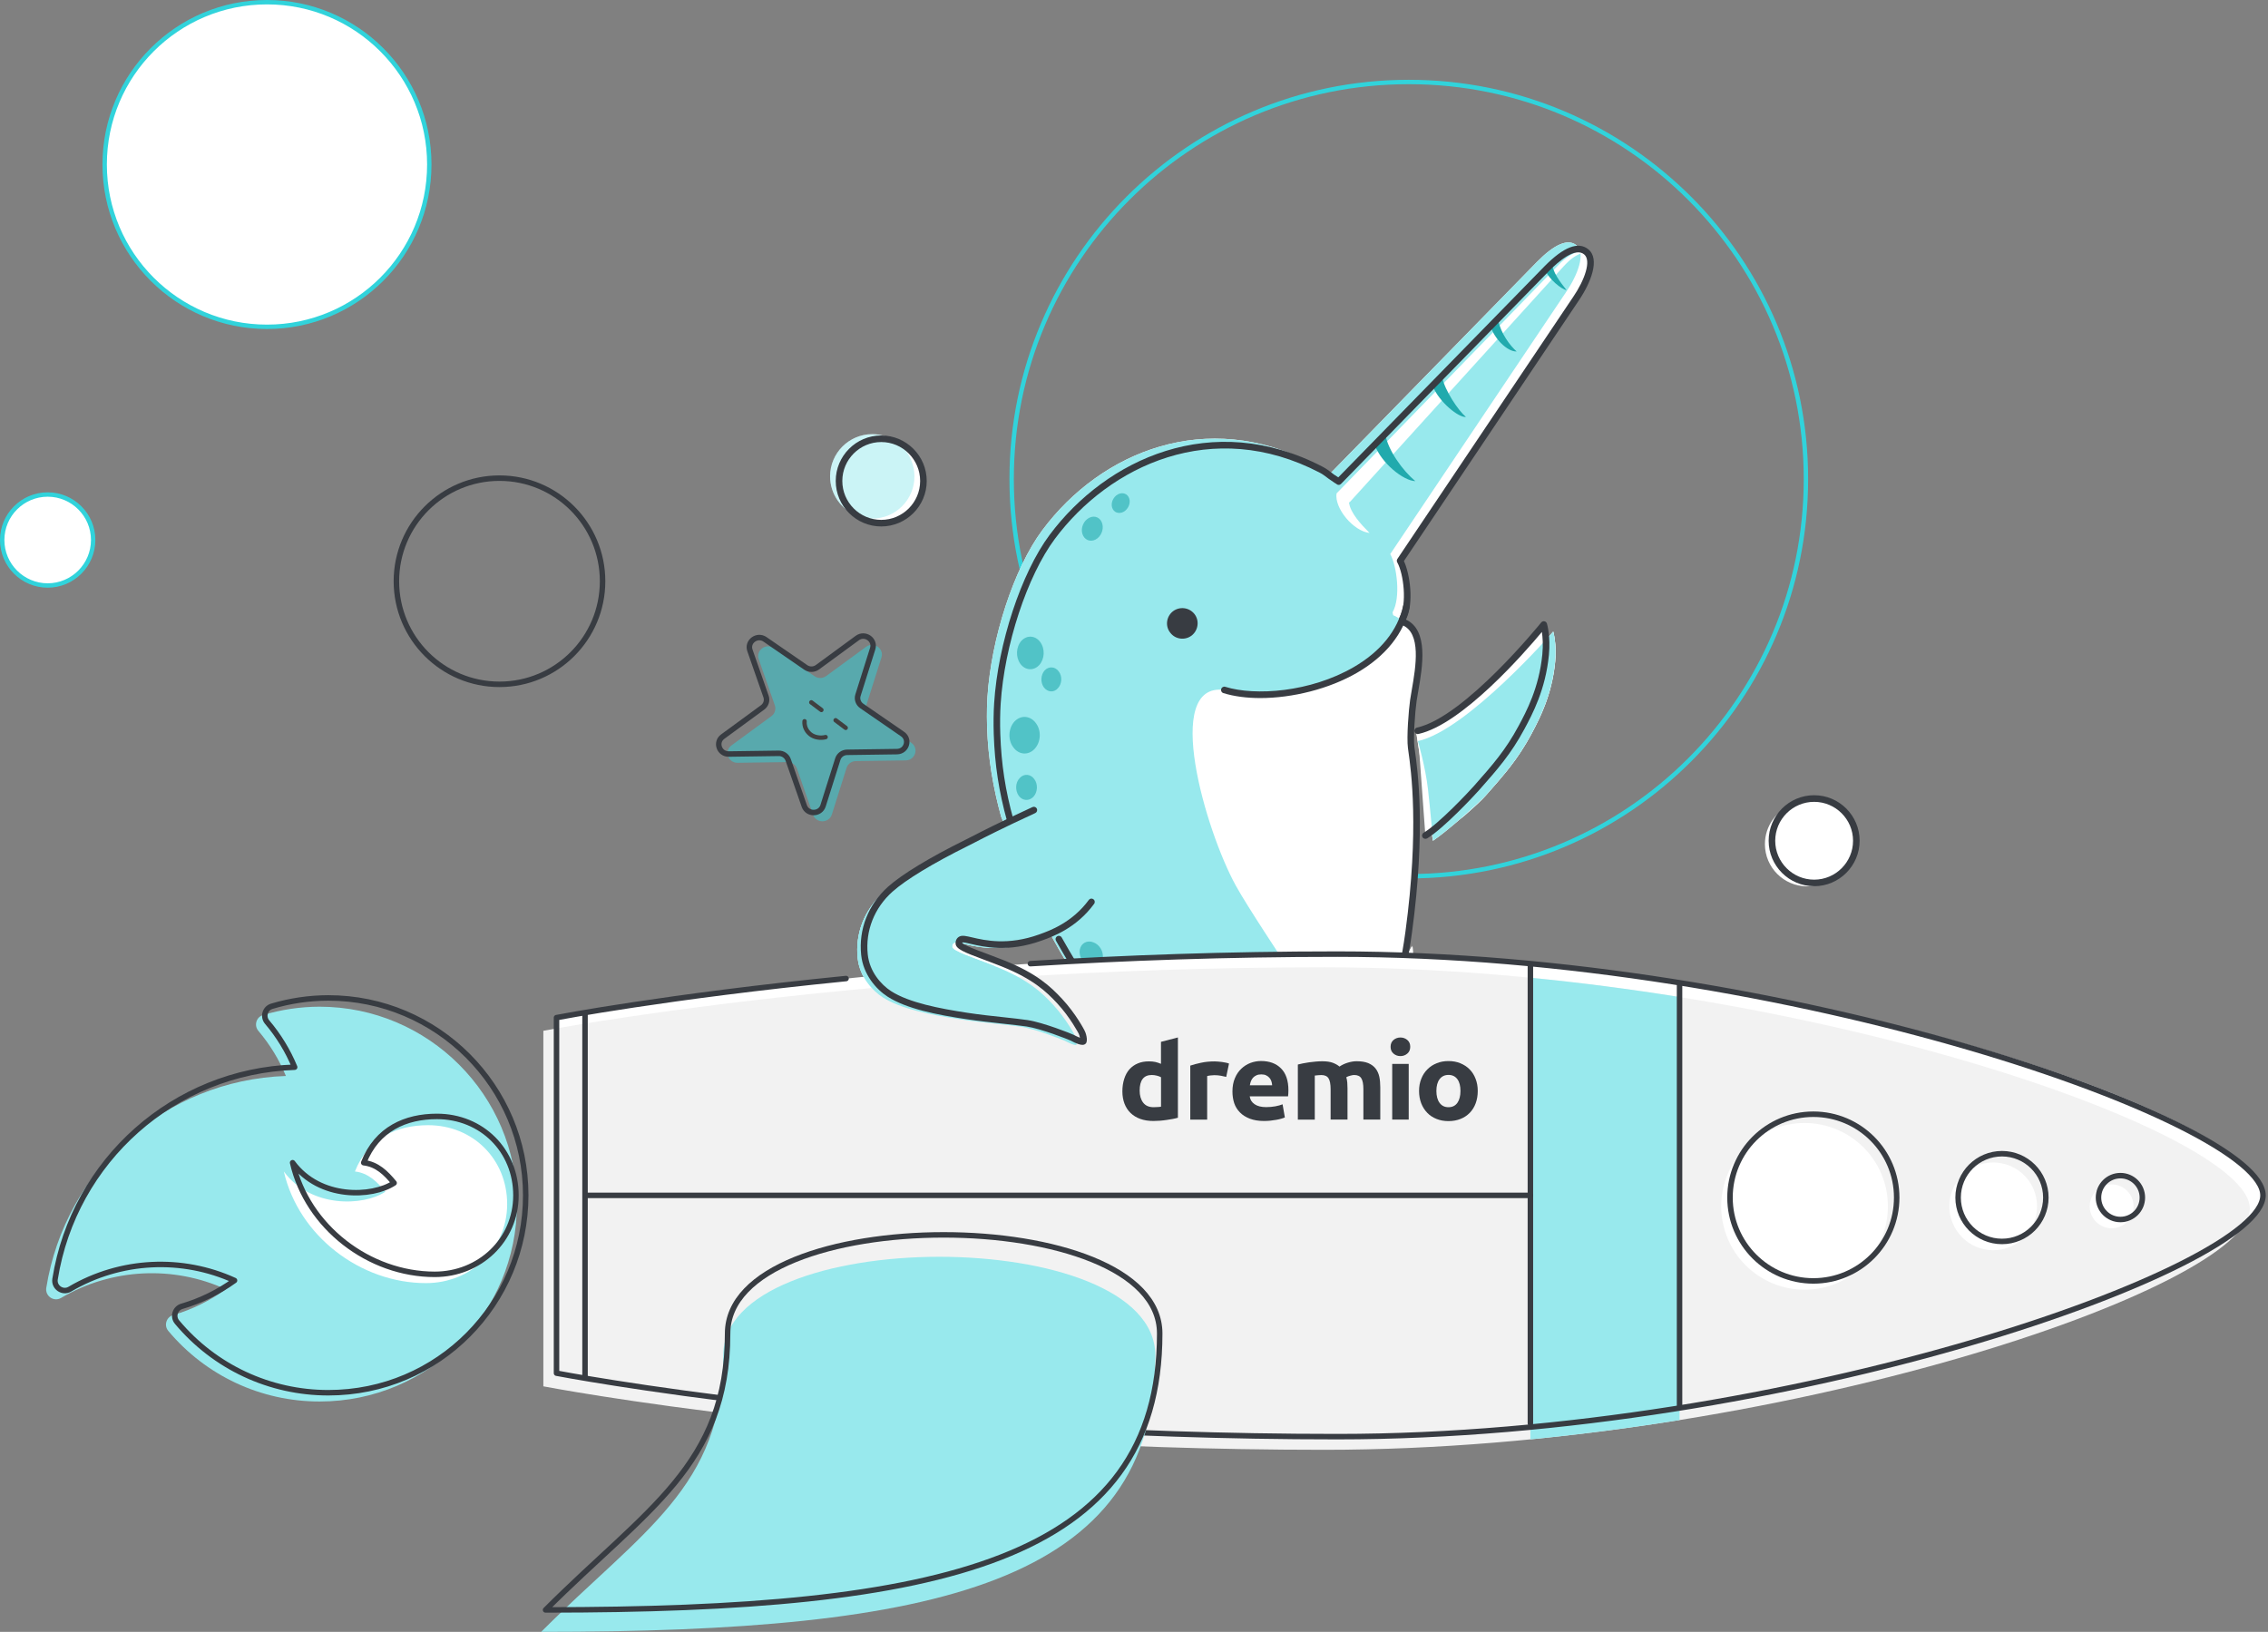 <svg viewBox="0 0 517 372" fill="none" xmlns="http://www.w3.org/2000/svg">
<rect x="0" y="0" width="517" height="372" fill="#808080" stroke="none"/>
<g clip-path="url(#clip0)">
<path d="M321.14 199.75C371.138 199.75 411.67 159.218 411.67 109.22C411.67 59.222 371.138 18.69 321.14 18.69C271.142 18.69 230.61 59.222 230.61 109.22C230.61 159.218 271.142 199.75 321.14 199.75Z" stroke="#31D3DB" stroke-miterlimit="10"/>
<path d="M59.96 231.39C58.38 231.87 57.87 233.78 58.89 234.99C61.53 238.11 63.64 241.56 65.17 245.28C37.69 246.22 14.87 266.54 10.55 293.58C10.25 295.45 12.27 296.85 13.92 295.88C25.54 289.04 39.6 288.48 51.46 293.9C47.81 296.54 43.79 298.52 39.45 299.79C37.93 300.24 37.3 302.13 38.36 303.39C46.92 313.62 59.49 319.49 72.84 319.49C97.97 319.49 117.84 299.13 117.84 274.49C117.84 249.68 97.66 229.49 72.84 229.49C68.46 229.5 64.13 230.14 59.96 231.39Z" fill="#98E9ED"/>
<path d="M115.61 274.5C115.61 284.72 107.33 292.5 97.1 292.5C82.16 292.5 68.08 281.75 64.7 267.05C70.87 275.44 82.85 274.98 87.84 271.67C85.98 269.41 83.96 267.4 80.91 267.05C83.95 259.32 90.51 256.5 97.6 256.5C107.83 256.5 115.61 264.27 115.61 274.5Z" fill="white"/>
<path d="M354.37 145.45C354.23 144.51 354.07 143.99 354.07 143.99C354.07 143.99 353.46 144.69 352.4 145.85C352.37 145.32 352.33 144.85 352.28 144.43C352.28 144.42 352.28 144.41 352.28 144.41C352.23 143.98 352.17 143.61 352.11 143.31C352.11 143.3 352.11 143.3 352.11 143.29C352.03 142.85 351.95 142.55 351.92 142.43C351.92 142.42 351.92 142.42 351.91 142.41C351.9 142.38 351.9 142.36 351.9 142.36C351.9 142.36 344.26 151.82 335.82 159.04C331.5 162.7 326.98 165.75 323.17 166.59L323.18 166.78C323.07 166.81 322.95 166.85 322.84 166.87L323.51 171.19L324.92 190.48C325.35 190.22 325.83 189.89 326.33 189.5L326.66 191.65C328.2 190.64 330.63 188.65 332.92 186.66L333.79 185.97C336.25 183.8 337.62 182.56 338.78 181.25C342.1 177.5 344.72 174.51 347.18 170.61C347.8 169.62 348.42 168.59 349.03 167.46C350.21 165.26 351.78 162.3 352.96 158.54C353.2 157.79 353.42 157 353.62 156.18C354.02 154.54 354.34 152.78 354.52 150.87C354.6 150.09 354.63 149.36 354.63 148.7C354.61 147.36 354.5 146.25 354.37 145.45Z" fill="white"/>
<path d="M361.56 57.45C361.11 57.08 360.59 56.89 360.02 56.84C359.86 56.47 359.64 56.15 359.32 55.89C357.38 54.31 354.26 55.74 350.34 59.72L302.9 108.28C302.89 108.27 302.88 108.27 302.88 108.26C302.8 108.19 302.71 108.12 302.62 108.06C302.2 107.75 301.77 107.45 301.31 107.2C300.55 106.62 299.79 106.01 298.93 105.56C275.24 93.21 251.11 102.73 237.61 120.85C231.08 129.61 225.95 145.58 225.1 158.81C225.04 159.73 224.9 162.3 225.01 165.8C225.24 172.89 226.42 179.7 228.22 186.19L228.87 187.77C227.61 188.38 226.69 188.86 225.9 189.31C222.98 190.76 221.3 191.66 220.36 192.13C216.59 194 213.27 195.8 210.47 197.46C206.43 199.73 203.21 201.84 201.38 203.48C196.92 207.48 194.93 212.93 195.51 218.42C195.99 222.93 199.11 226.01 201.18 227.34C205.28 229.98 211.96 231.33 218.87 232.38C223.82 233.13 229.47 233.57 232.59 234.04C236.1 234.57 242.49 237.13 242.81 237.31C243.15 237.5 245.08 238.49 245.37 238.16C245.48 238.03 245.44 237.53 245.33 237.02C245.98 237.31 246.74 237.59 246.92 237.39C247.12 237.16 246.84 235.71 246.52 235.21C246.52 235.21 244.65 231.56 241.55 228.22C239.01 225.48 235.9 222.53 228.65 219.63C223.39 217.52 218.61 216.14 218.57 215.05C218.57 215 218.58 214.96 218.58 214.92C221.07 215.35 226.92 217.61 235.56 214.49C236.43 214.18 237.81 213.7 239.4 212.9C242.27 218.15 245.28 223.05 248.17 227.57C248.09 227.56 248 227.54 247.93 227.53C247.58 227.47 247.44 228.11 247.68 229.09C247.31 229.1 247.03 234.28 253.94 237.09C254.12 237.16 254.34 237.24 254.54 237.31C254.6 237.39 254.65 237.48 254.71 237.56V249.52C254.71 249.52 254.72 249.53 254.73 249.53V249.56C254.73 249.56 258.52 251.03 264.12 252.16C267.81 258.13 271.54 264.57 273.22 268.69C273.46 269.28 273.94 270.5 274.34 272.11C274.95 274.52 275.48 276.61 275.03 279.14C274.91 279.83 274.35 283.8 271.07 285.93C270.09 286.57 267.55 287.48 266.83 287.79C259.55 290.99 251.54 298.52 242.19 309.35C241.7 309.92 240.52 311.29 238.65 312.8C235.1 315.65 231.85 316.06 231.94 316.72C232 317.14 233.35 317.43 235.26 317.53C234.56 317.83 234.14 318.04 234.18 318.28C234.28 318.98 238 319.32 241.91 319.02C260.24 317.6 277.55 302.1 279.01 300.77C279.37 301.05 279.76 301.33 280.19 301.6C280.4 301.73 280.6 301.85 280.8 301.97C281.28 302.36 281.82 302.77 282.43 303.15C288.27 306.81 292.71 308.65 301.57 312.71C301.99 312.9 302.36 313.09 302.71 313.29C303.48 313.97 304.13 314.7 304.86 315.53C305.79 316.58 306.25 317.33 306.55 317.21C306.66 317.17 306.74 316.99 306.78 316.72C306.89 316.84 306.99 316.96 307.1 317.08C308.03 318.13 308.49 318.88 308.79 318.76C309.51 318.49 308.74 313.32 306.95 308.83C304.67 303.1 301.93 301.5 293.66 289.78C292.15 287.64 290.39 285.07 290.69 281.86C290.96 278.9 292.88 276.88 293.57 276.05C297.36 271.44 301.79 265.43 305.34 259.69C308.33 256.36 311.48 251.79 313.34 245.97C315.01 240.74 316.75 234.95 318.24 228.63C319.06 227.86 319.78 226.68 320.36 225.32C320.99 224.02 321.46 222.43 321.74 220.83C322.13 219.06 322.25 217.27 322 215.81C321.98 215.85 321.95 215.89 321.93 215.94C321.91 215.82 321.9 215.7 321.88 215.59C321.47 216.39 320.98 217.14 320.42 217.85C321.08 213.87 321.61 209.71 321.94 205.38C324.01 185.07 322.1 173.81 321.66 170.53C321.35 168.23 321.81 162.04 322.15 159.75C322.46 158.25 322.69 156.87 322.85 155.58C323.59 151.05 324.15 145.62 321.57 142.99C320.83 141.73 320.06 141.41 319.8 141.84C319.67 141.21 319.8 141.82 319.65 141.21C319.66 141.18 319.67 141.16 319.68 141.13C320.12 140.35 320.4 139.36 320.56 138.28C320.56 138.27 320.56 138.27 320.57 138.26C321.11 134.62 320.25 129.89 319.13 127.91L359.25 68.13C361.78 64.4 363.84 59.3 361.56 57.45Z" fill="white"/>
<path fill-rule="evenodd" clip-rule="evenodd" d="M359.33 55.89C357.39 54.31 354.27 55.74 350.35 59.72L302.91 108.28C302.79 108.16 302.63 108.05 302.48 107.99C302.11 107.74 301.73 107.49 301.35 107.24C300.57 106.65 299.81 106.02 298.93 105.57C275.24 93.22 251.11 102.74 237.61 120.86C231.08 129.62 225.95 145.59 225.1 158.82C225.04 159.74 224.9 162.31 225.01 165.81C225.24 172.9 226.42 179.71 228.22 186.2L228.87 187.78C224.71 189.78 224.31 190.47 219.71 192.68C211.44 196.65 204.46 200.72 201.38 203.48C196.92 207.48 194.93 212.93 195.51 218.42C195.99 222.93 199.11 226.01 201.18 227.34C205.28 229.98 211.96 231.33 218.87 232.38C223.82 233.13 229.47 233.57 232.59 234.04C236.1 234.57 242.49 237.13 242.81 237.31C243.15 237.5 245.08 238.49 245.37 238.16C245.57 237.93 245.29 236.48 244.97 235.98C244.97 235.98 243.1 232.33 240 228.99C237.46 226.25 234.35 223.3 227.11 220.4C221.85 218.29 217.07 216.91 217.03 215.82C217.01 215.27 217.29 215.02 217.53 214.91C218.96 214.28 225.29 218.19 235.58 214.49C236.45 214.18 237.83 213.7 239.42 212.9C243.39 220.17 247.66 226.79 251.47 232.64C252.49 234.2 253.64 235.93 254.84 237.73C256.59 240.36 269.64 259.87 273.24 268.68C273.48 269.27 273.96 270.49 274.36 272.1C274.97 274.5 275.5 276.6 275.05 279.13C274.93 279.82 274.37 283.79 271.09 285.92C270.11 286.56 267.57 287.47 266.85 287.78C259.57 290.98 251.56 298.51 242.21 309.34C241.72 309.91 240.54 311.28 238.67 312.79C235.12 315.65 231.87 316.05 231.96 316.71C232.06 317.41 235.78 317.75 239.69 317.45C258.84 315.96 276.9 299.09 276.9 299.09C277.65 299.54 278.73 300.66 280.21 301.58C286.05 305.24 290.49 307.08 299.35 311.14C302.21 312.45 303.33 313.78 304.87 315.51C305.8 316.56 306.26 317.31 306.56 317.19C307.28 316.92 306.51 311.75 304.72 307.26C302.44 301.53 299.7 299.93 291.43 288.21C289.92 286.07 288.16 283.5 288.46 280.29C288.73 277.33 290.65 275.31 291.34 274.48C295.83 269.02 301.24 261.57 305 254.96C313.04 240.83 317.34 222.28 318.87 211.01C322.25 186.12 319.94 172.6 319.44 168.94C319.13 166.64 319.59 160.45 319.93 158.16C320.71 152.85 323.44 142.48 317.58 140.25C317.44 139.61 317.58 140.25 317.43 139.6C319.39 136.21 318.38 128.9 316.91 126.31L357.03 66.53C359.54 62.84 361.6 57.74 359.33 55.89Z" fill="#98E9ED"/>
<path fill-rule="evenodd" clip-rule="evenodd" d="M297.55 266.4C297.55 266.4 309.97 246.2 294.88 222.62C292.35 218.66 284.5 206.94 281.71 201.89C274.83 189.43 264.87 155.44 279.09 157.28C293.64 159.15 309.93 158.37 319.82 141.82C320.53 140.63 325.19 145.14 322.17 159.73C320.62 167.21 321.49 178.74 321.89 183.37C324.12 209.1 318.44 230.08 313.36 245.95C308.97 259.64 297.55 266.4 297.55 266.4Z" fill="white"/>
<path fill-rule="evenodd" clip-rule="evenodd" d="M333.77 185.97C336.23 183.8 337.6 182.56 338.76 181.25C342.92 176.54 345.99 173.07 349 167.46C350.89 163.93 353.75 158.48 354.49 150.87C354.89 146.72 354.06 143.99 354.06 143.99C354.06 143.99 353.45 144.72 352.39 145.91C352.28 143.7 351.88 142.36 351.88 142.36C351.88 142.36 334.07 164.39 322.81 166.86L326.63 191.65L333.77 185.97Z" fill="white"/>
<path d="M326.65 191.65C330 189.45 337.61 182.56 338.76 181.25C342.92 176.54 345.99 173.07 349 167.46C350.89 163.93 353.75 158.48 354.49 150.87C354.89 146.72 354.06 143.99 354.06 143.99C354.06 143.99 334.47 166.47 323.21 168.94C323.21 168.94 324.93 174.78 325.51 179.89C326.05 184.51 326.65 191.65 326.65 191.65Z" fill="#98E9ED"/>
<path d="M324.91 191.22C324.66 191.22 324.41 191.09 324.27 190.86C324.06 190.51 324.17 190.04 324.53 189.83C328.11 187.68 334.93 180.38 336.03 179.13C340.19 174.42 343.2 171.01 346.17 165.48C347.92 162.23 350.84 156.79 351.58 149.18C351.79 147 351.65 145.22 351.48 144.06C347.56 148.76 333.28 165.14 323.33 167.32C322.92 167.41 322.53 167.15 322.44 166.75C322.35 166.35 322.61 165.95 323.01 165.86C333.89 163.47 351.15 142.11 351.32 141.9C351.49 141.68 351.78 141.58 352.05 141.63C352.32 141.68 352.55 141.88 352.63 142.15C352.67 142.27 353.49 145.08 353.08 149.32C352.31 157.23 349.3 162.84 347.5 166.19C344.44 171.88 341.39 175.34 337.16 180.13C335.96 181.48 329.09 188.84 325.31 191.13C325.17 191.19 325.04 191.22 324.91 191.22Z" fill="#383C42"/>
<path d="M287.29 159.13C284.22 159.13 281.33 158.76 278.87 158C278.47 157.88 278.25 157.46 278.38 157.06C278.5 156.66 278.92 156.44 279.32 156.57C286.12 158.68 298.69 157.82 308.6 152.07C314.73 148.51 318.62 143.68 319.86 138.08C319.95 137.67 320.35 137.42 320.75 137.51C321.15 137.6 321.41 138 321.32 138.4C319.99 144.42 315.85 149.59 309.35 153.36C302.99 157.05 294.61 159.13 287.29 159.13Z" fill="#383C42"/>
<path fill-rule="evenodd" clip-rule="evenodd" d="M267.35 139.37C268.89 138.19 271.06 138.44 272.28 139.97C273.45 141.47 273.17 143.65 271.67 144.86C270.16 146.03 267.96 145.79 266.78 144.25C265.57 142.76 265.85 140.58 267.35 139.37Z" fill="#383C42"/>
<path fill-rule="evenodd" clip-rule="evenodd" d="M307.75 114.39L356.42 60.73C358.5 58.46 359.5 58.16 361.01 57.49C359.82 56.85 357.62 58.22 355.91 59.74L304.67 112.48C304.16 115.84 308.46 121.06 312.2 121.5C310.26 119.54 307.84 116.98 307.51 114.56" fill="white"/>
<path fill-rule="evenodd" clip-rule="evenodd" d="M248.3 118.03C249.58 117.39 250.91 118.01 251.27 119.4C251.66 120.78 250.94 122.4 249.69 123.02C248.44 123.64 247.11 123.02 246.72 121.65C246.32 120.28 247.05 118.65 248.3 118.03Z" fill="#51C3C7"/>
<path fill-rule="evenodd" clip-rule="evenodd" d="M255.21 112.53C256.35 112.19 257.36 112.84 257.51 114.06C257.64 115.24 256.82 116.5 255.73 116.84C254.59 117.18 253.58 116.53 253.43 115.32C253.3 114.13 254.11 112.88 255.21 112.53Z" fill="#51C3C7"/>
<path fill-rule="evenodd" clip-rule="evenodd" d="M231.24 164.49C232.7 162.94 234.86 163.11 236.13 164.84C237.43 166.55 237.29 169.18 235.83 170.73C234.4 172.25 232.24 172.08 231.01 170.38C229.7 168.69 229.84 166.05 231.24 164.49Z" fill="#51C3C7"/>
<path fill-rule="evenodd" clip-rule="evenodd" d="M232.84 146.07C234.12 144.71 236.03 144.85 237.14 146.38C238.27 147.94 238.14 150.23 236.89 151.62C235.61 152.98 233.69 152.84 232.59 151.32C231.49 149.79 231.59 147.47 232.84 146.07Z" fill="#51C3C7"/>
<path fill-rule="evenodd" clip-rule="evenodd" d="M238.14 152.82C239.09 151.83 240.54 151.93 241.35 153.07C242.2 154.18 242.08 155.92 241.14 156.91C240.22 157.94 238.8 157.81 237.95 156.69C237.14 155.56 237.22 153.85 238.14 152.82Z" fill="#51C3C7"/>
<path fill-rule="evenodd" clip-rule="evenodd" d="M232.45 177.36C233.41 176.3 234.92 176.42 235.76 177.59C236.66 178.77 236.54 180.57 235.58 181.63C234.56 182.68 233.11 182.57 232.24 181.43C231.38 180.22 231.43 178.41 232.45 177.36Z" fill="#51C3C7"/>
<path fill-rule="evenodd" clip-rule="evenodd" d="M246.14 216.5C246.43 214.99 247.82 214.25 249.26 214.82C250.71 215.36 251.65 217.02 251.36 218.53C251.08 220.01 249.69 220.75 248.28 220.19C246.83 219.66 245.89 218 246.14 216.5Z" fill="#51C3C7"/>
<path fill-rule="evenodd" clip-rule="evenodd" d="M251.87 223.89C252.04 222.88 253.01 222.36 253.98 222.75C254.99 223.12 255.61 224.27 255.44 225.28C255.23 226.31 254.3 226.81 253.32 226.45C252.32 226.05 251.66 224.92 251.87 223.89Z" fill="#51C3C7"/>
<path fill-rule="evenodd" clip-rule="evenodd" d="M353.81 60.44L352.41 61.89C353.05 63.49 355.89 65.97 357.1 66.14C356.33 65.06 354.39 62.98 353.81 60.44ZM341.49 72.88L339.86 74.54C340.57 77.04 343.53 80.21 345.73 80.12C344.28 78.87 342.11 76.04 341.49 72.88ZM328.7 85.85L326.59 88C328.05 91.68 332.54 95.26 334.17 95.05C332.42 93.6 329.33 89.01 328.7 85.85ZM315.77 98.97L313.36 101.4C314.87 105.55 319.89 109.6 322.63 109.68C319.77 107.3 316.42 102.7 315.77 98.97Z" fill="#21AAAD"/>
<path d="M238.87 319.87C236.42 319.87 233.63 319.6 233.46 318.36C233.34 317.51 234.13 317.18 235.33 316.67C236.58 316.14 238.46 315.34 240.44 313.75C242.22 312.32 243.36 311 243.85 310.43C254.28 298.34 261.96 291.63 268.79 288.63C268.98 288.55 269.31 288.42 269.7 288.26C270.66 287.88 272.26 287.25 272.92 286.82C274.23 285.96 275.92 284.2 276.54 280.62L276.56 280.52C276.98 278.16 276.48 276.14 275.89 273.81C275.6 272.67 275.24 271.55 274.8 270.48C271.6 262.66 260.95 246.37 256.52 239.73C255.27 237.86 254.12 236.13 253.1 234.56C250.73 230.93 244.79 221.71 240.71 214.44C240.51 214.08 240.64 213.62 241 213.42C241.36 213.22 241.82 213.35 242.02 213.71C246.07 220.94 252 230.13 254.35 233.74C255.37 235.3 256.52 237.03 257.72 238.82C262.22 245.57 272.94 261.95 276.19 269.9C276.65 271.03 277.04 272.22 277.35 273.42C277.96 275.82 278.53 278.08 278.05 280.76C277.33 284.96 275.32 287.03 273.76 288.05C272.97 288.56 271.41 289.18 270.27 289.63C269.9 289.77 269.6 289.89 269.42 289.97C262.81 292.87 255.3 299.46 245.05 311.33C244.5 311.96 243.3 313.36 241.41 314.87C239.26 316.6 237.27 317.44 235.94 318C235.88 318.03 235.81 318.05 235.75 318.08C236.93 318.28 239.1 318.41 241.9 318.19C260.58 316.74 278.48 300.2 278.65 300.03C278.89 299.8 279.26 299.76 279.54 299.93C279.92 300.16 280.33 300.5 280.81 300.89C281.4 301.38 282.07 301.93 282.86 302.43C287.76 305.5 291.65 307.27 298.11 310.21C299.29 310.75 300.55 311.32 301.91 311.95C304.82 313.29 306.02 314.64 307.54 316.35L307.68 316.51C307.92 316.78 308.13 317.03 308.31 317.25C308.21 315.63 307.6 312.37 306.27 309.04C304.94 305.69 303.41 303.76 300.64 300.25C298.73 297.83 296.36 294.82 293.06 290.15C291.61 288.1 289.63 285.29 289.95 281.73C290.22 278.79 291.96 276.74 292.8 275.75L293 275.51C298.18 269.21 303.25 261.96 306.59 256.1C314.2 242.73 318.7 224.77 320.37 212.42C323.55 188.95 321.66 175.6 321.04 171.22L320.95 170.56C320.61 168.08 321.13 161.71 321.44 159.57C321.54 158.88 321.68 158.1 321.82 157.27C322.72 152.06 324.09 144.19 319.57 142.47C319.33 142.38 319.16 142.17 319.1 141.93L319.04 141.64C319.01 141.55 318.98 141.43 318.95 141.3C318.91 141.11 318.93 140.92 319.03 140.75C320.8 137.69 319.96 130.77 318.51 128.2C318.37 127.95 318.38 127.65 318.54 127.41L358.65 67.63C361.19 63.9 362.84 59.39 361.1 57.98C359.05 56.31 355.23 59.63 353.13 61.75L305.69 110.31C305.55 110.45 305.36 110.54 305.16 110.54C304.96 110.54 304.77 110.46 304.63 110.32C304.57 110.26 304.49 110.21 304.44 110.19C304.4 110.17 304.36 110.15 304.32 110.13L302.82 109.1C302.16 108.59 301.53 108.11 300.84 107.75C276.39 95 252.9 106.14 240.47 122.83C234.15 131.31 228.96 147.1 228.11 160.39C227.97 162.52 227.94 164.91 228.02 167.3C228.25 174.16 229.17 180.19 231.02 186.83C231.13 187.23 230.9 187.64 230.5 187.75C230.1 187.86 229.69 187.63 229.58 187.23C227.7 180.47 226.76 174.33 226.53 167.35C226.45 164.91 226.48 162.47 226.62 160.29C227.48 146.75 232.8 130.61 239.27 121.93C252.08 104.73 276.31 93.27 301.54 106.42C302.35 106.84 303.06 107.39 303.74 107.91L304.06 108.16L305.07 108.82L352.07 60.71C356.43 56.28 359.79 54.98 362.06 56.83C364.8 59.06 362.61 64.5 359.9 68.49L320.03 127.9C321.39 130.79 322.38 137.55 320.48 141.24C325.71 143.64 324.27 151.98 323.3 157.54C323.16 158.36 323.02 159.12 322.92 159.81C322.58 162.14 322.13 168.2 322.43 170.38L322.52 171.03C323.15 175.47 325.07 188.97 321.86 212.64C320.17 225.13 315.61 243.3 307.9 256.86C304.53 262.79 299.4 270.12 294.17 276.48L293.96 276.73C293.17 277.67 291.69 279.42 291.46 281.88C291.18 284.88 292.91 287.33 294.3 289.29C297.58 293.93 299.94 296.92 301.84 299.33C304.69 302.95 306.27 304.94 307.68 308.49C309.27 312.49 310.23 317.51 309.66 318.83C309.51 319.18 309.26 319.33 309.09 319.4C308.38 319.67 307.91 319.11 307.26 318.32C307.07 318.09 306.84 317.81 306.58 317.52L306.44 317.36C304.98 315.72 303.93 314.54 301.31 313.33C299.95 312.7 298.69 312.13 297.51 311.6C291 308.64 287.06 306.85 282.08 303.72C281.2 303.17 280.46 302.55 279.87 302.06C279.64 301.87 279.43 301.69 279.23 301.54C276.29 304.14 259.53 318.33 242.02 319.69C241.33 319.8 240.15 319.87 238.87 319.87Z" fill="#383C42"/>
<path d="M515.86 272.5C515.86 290.5 407.86 327.5 304.86 327.5C201.86 327.5 126.86 313.03 126.86 313.03V231.98C126.86 231.98 201.86 217.51 304.86 217.51C407.86 217.51 515.86 254.5 515.86 272.5Z" fill="white"/>
<path d="M512.86 275.5C512.86 293.5 404.86 330.5 301.86 330.5C198.86 330.5 123.86 316.03 123.86 316.03V234.98C123.86 234.98 198.86 220.51 301.86 220.51C404.86 220.51 512.86 257.5 512.86 275.5Z" fill="#F2F2F2"/>
<path fill-rule="evenodd" clip-rule="evenodd" d="M228.23 186.19L228.88 187.77C224.72 189.77 224.32 190.46 219.72 192.67C211.45 196.64 204.47 200.71 201.39 203.47C196.93 207.47 194.94 212.92 195.52 218.41C196 222.92 199.12 226 201.19 227.33C205.29 229.97 211.97 231.32 218.88 232.37C223.83 233.12 229.48 233.56 232.6 234.03C236.11 234.56 242.5 237.12 242.82 237.3C243.16 237.49 245.09 238.48 245.38 238.15C245.58 237.92 245.3 236.47 244.98 235.97C244.98 235.97 243.11 232.32 240.01 228.98C237.47 226.24 234.36 223.29 227.12 220.39C221.86 218.28 217.08 216.9 217.04 215.81C217.02 215.26 217.3 215.01 217.54 214.9C218.97 214.27 225.3 218.18 235.59 214.48C236.46 214.17 237.84 213.69 239.43 212.89" fill="#98E9ED"/>
<path d="M246.75 238.19C246.26 238.19 245.44 237.96 244 237.19C243.49 236.94 237.35 234.51 234.02 234C232.66 233.8 230.84 233.6 228.73 233.37C226.09 233.08 223.09 232.76 220.3 232.34C213.52 231.32 206.65 229.98 202.32 227.19C199.72 225.52 196.78 222.15 196.31 217.72C195.69 211.86 197.92 206.19 202.42 202.15C205.58 199.32 211.83 195.52 220.03 191.46C220.38 191.29 220.82 191.06 221.39 190.77C223.62 189.62 227.77 187.48 235.36 183.98C235.74 183.81 236.18 183.97 236.36 184.35C236.53 184.73 236.37 185.17 235.99 185.35C228.43 188.83 224.3 190.96 222.08 192.11C221.5 192.41 221.05 192.64 220.7 192.81C212.62 196.82 206.49 200.54 203.43 203.28C199.29 206.99 197.24 212.21 197.81 217.58C198.22 221.49 200.83 224.46 203.14 225.95C207.25 228.59 214.24 229.92 220.53 230.88C223.28 231.3 226.26 231.62 228.89 231.9C231.02 232.13 232.85 232.33 234.24 232.54C237.83 233.08 244.33 235.68 244.71 235.89C245.16 236.13 245.75 236.4 246.18 236.57C246.11 236.21 245.99 235.79 245.89 235.62C245.83 235.52 243.99 231.95 241 228.73C238.5 226.03 235.46 223.17 228.38 220.33C226.96 219.76 225.57 219.25 224.31 218.77C219.74 217.07 217.88 216.33 217.83 215.08C217.8 214.33 218.16 213.73 218.78 213.46C219.41 213.18 220.25 213.38 221.64 213.7C224.47 214.36 229.73 215.59 236.88 213.02L237.07 212.95C239.27 212.16 244.42 210.31 248.2 205.15C248.44 204.81 248.91 204.74 249.25 204.99C249.58 205.23 249.66 205.7 249.41 206.04C245.37 211.58 239.91 213.54 237.58 214.37L237.39 214.44C229.82 217.16 224.28 215.87 221.3 215.17C220.51 214.98 219.61 214.77 219.38 214.85C219.38 214.85 219.35 214.86 219.34 214.96C219.79 215.5 222.47 216.5 224.84 217.38C226.12 217.86 227.51 218.38 228.95 218.95C236.32 221.9 239.5 224.9 242.12 227.72C245.25 231.09 247.13 234.72 247.21 234.88C247.45 235.24 248.12 237.21 247.5 237.9C247.37 238 247.2 238.19 246.75 238.19Z" fill="#383C42"/>
<path d="M61.96 229.39C60.38 229.87 59.87 231.78 60.89 232.99C63.53 236.11 65.64 239.56 67.17 243.28C39.69 244.22 16.87 264.54 12.55 291.58C12.25 293.45 14.27 294.85 15.92 293.88C27.54 287.04 41.6 286.48 53.46 291.9C49.81 294.54 45.79 296.52 41.45 297.79C39.93 298.24 39.3 300.13 40.36 301.39C48.92 311.62 61.49 317.49 74.84 317.49C99.97 317.49 119.84 297.13 119.84 272.49C119.84 247.68 99.66 227.49 74.84 227.49C70.46 227.5 66.13 228.14 61.96 229.39ZM117.61 272.5C117.61 282.72 109.33 290.5 99.1 290.5C84.16 290.5 70.08 279.75 66.7 265.05C72.87 273.44 84.85 272.98 89.84 269.67C87.98 267.41 85.96 265.4 82.91 265.05C85.95 257.32 92.51 254.5 99.6 254.5C109.83 254.5 117.61 262.27 117.61 272.5Z" stroke="#383C42" stroke-width="1.25" stroke-miterlimit="10" stroke-linecap="round" stroke-linejoin="round"/>
<path d="M382.86 323.72C371.79 325.5 360.4 326.99 348.86 328.12V222.88C360.4 224.01 371.79 225.5 382.86 227.28V323.72Z" fill="#98E9ED"/>
<path d="M348.86 220V324.5" stroke="#383C42" stroke-width="1.25" stroke-miterlimit="10" stroke-linecap="round" stroke-linejoin="round"/>
<path d="M382.86 224.5V320.5" stroke="#383C42" stroke-width="1.25" stroke-miterlimit="10" stroke-linecap="round" stroke-linejoin="round"/>
<path d="M234.88 219.68C256.06 218.37 279.62 217.5 304.86 217.5C407.86 217.5 515.86 256 515.86 272.5C515.86 289 407.86 327.5 304.86 327.5C201.86 327.5 126.86 313.03 126.86 313.03V231.98C126.86 231.98 151.88 227.15 192.86 223.07" stroke="#383C42" stroke-width="1.25" stroke-miterlimit="10" stroke-linecap="round" stroke-linejoin="round"/>
<path d="M133.36 231V314" stroke="#383C42" stroke-width="1.25" stroke-miterlimit="10" stroke-linecap="round" stroke-linejoin="round"/>
<path d="M164.86 309C164.86 339 146.36 349 123.36 372C213.36 372 263.36 361 263.36 309C263.36 279 164.86 279 164.86 309Z" fill="#98E9ED"/>
<path d="M165.86 304C165.86 334 147.36 344 124.36 367C214.36 367 264.36 356 264.36 304C264.36 274 165.86 274 165.86 304Z" stroke="#383C42" stroke-width="1.25" stroke-miterlimit="10" stroke-linecap="round" stroke-linejoin="round"/>
<path opacity="0.5" d="M185.34 185.73L181.67 175.22C181.35 174.32 180.48 173.71 179.5 173.73L168.14 173.89C165.95 173.92 165 171.2 166.75 169.92L175.84 163.26C176.62 162.69 176.94 161.69 176.62 160.78L172.95 150.27C172.24 148.25 174.6 146.52 176.39 147.75L185.68 154.15C186.48 154.7 187.55 154.68 188.33 154.11L197.42 147.45C199.17 146.17 201.57 147.82 200.93 149.87L197.58 160.48C197.29 161.39 197.64 162.38 198.44 162.93L207.73 169.33C209.52 170.56 208.65 173.31 206.46 173.34L195.1 173.5C194.12 173.51 193.27 174.14 192.98 175.05L189.63 185.66C188.99 187.71 186.05 187.76 185.34 185.73Z" fill="#31D3DB"/>
<path d="M183.34 183.73L179.67 173.22C179.35 172.32 178.48 171.71 177.5 171.73L166.14 171.89C163.95 171.92 163 169.2 164.75 167.92L173.84 161.26C174.62 160.69 174.94 159.69 174.62 158.78L170.95 148.27C170.24 146.25 172.6 144.52 174.39 145.75L183.68 152.15C184.48 152.7 185.55 152.68 186.33 152.11L195.42 145.45C197.17 144.17 199.57 145.82 198.93 147.87L195.58 158.48C195.29 159.39 195.64 160.38 196.44 160.93L205.73 167.33C207.52 168.56 206.65 171.31 204.46 171.34L193.1 171.5C192.12 171.51 191.27 172.14 190.98 173.05L187.63 183.66C186.99 185.71 184.05 185.76 183.34 183.73Z" stroke="#383C42" stroke-width="1.25" stroke-miterlimit="10"/>
<path d="M183.4 164.42C183.31 165.58 183.8 166.64 184.71 167.38C185.63 168.12 187.05 168.33 188.2 168.03" stroke="#404041" stroke-miterlimit="10" stroke-linecap="round" stroke-linejoin="round"/>
<path d="M184.94 160.11L187.24 161.84" stroke="#404041" stroke-miterlimit="10" stroke-linecap="round" stroke-linejoin="round"/>
<path d="M190.48 164.19L192.78 165.92" stroke="#404041" stroke-miterlimit="10" stroke-linecap="round" stroke-linejoin="round"/>
<path d="M321.47 238.63C321.47 239.28 321.24 239.81 320.8 240.18C320.36 240.56 319.83 240.75 319.23 240.75C318.62 240.75 318.1 240.56 317.66 240.18C317.21 239.81 316.99 239.28 316.99 238.63C316.99 237.97 317.21 237.45 317.66 237.07C318.1 236.7 318.63 236.51 319.23 236.51C319.84 236.51 320.36 236.7 320.8 237.07C321.25 237.45 321.47 237.97 321.47 238.63Z" fill="#383C42"/>
<path d="M321.12 242.53H317.36V255.22H321.12V242.53Z" fill="#383C42"/>
<path d="M279.52 245.49C279.18 245.41 278.77 245.32 278.31 245.23C277.84 245.14 277.34 245.1 276.8 245.1C276.57 245.1 276.27 245.12 275.94 245.16C275.6 245.21 275.34 245.24 275.18 245.3V255.23H271.33V242.92C272.01 242.69 272.83 242.47 273.77 242.27C274.71 242.06 275.75 241.96 276.91 241.96C277.12 241.96 277.37 241.97 277.66 242C277.95 242.02 278.25 242.06 278.54 242.09C278.83 242.14 279.13 242.18 279.42 242.24C279.71 242.3 279.96 242.37 280.16 242.45L279.52 245.49Z" fill="#383C42"/>
<path d="M336.86 248.7C336.86 249.72 336.7 250.65 336.39 251.5C336.08 252.35 335.63 253.07 335.04 253.68C334.45 254.28 333.76 254.75 332.94 255.07C332.12 255.4 331.2 255.57 330.18 255.57C329.18 255.57 328.27 255.4 327.45 255.07C326.63 254.74 325.92 254.28 325.35 253.68C324.76 253.07 324.3 252.35 323.97 251.5C323.65 250.65 323.48 249.72 323.48 248.7C323.48 247.67 323.65 246.75 323.99 245.91C324.32 245.07 324.79 244.35 325.39 243.76C325.98 243.16 326.69 242.7 327.5 242.38C328.32 242.04 329.21 241.88 330.18 241.88C331.17 241.88 332.07 242.04 332.89 242.38C333.7 242.71 334.41 243.17 334.99 243.76C335.58 244.35 336.04 245.07 336.36 245.91C336.69 246.75 336.86 247.67 336.86 248.7ZM332.92 248.7C332.92 247.56 332.69 246.66 332.22 246.02C331.74 245.37 331.07 245.04 330.19 245.04C329.31 245.04 328.64 245.37 328.15 246.02C327.67 246.66 327.43 247.56 327.43 248.7C327.43 249.83 327.67 250.74 328.15 251.4C328.64 252.07 329.31 252.4 330.19 252.4C331.07 252.4 331.74 252.07 332.22 251.4C332.68 250.74 332.92 249.83 332.92 248.7Z" fill="#383C42"/>
<path d="M280.94 248.82C280.94 247.66 281.13 246.65 281.5 245.79C281.86 244.92 282.35 244.2 282.96 243.63C283.57 243.05 284.26 242.61 285.04 242.31C285.82 242.02 286.63 241.87 287.45 241.87C289.38 241.87 290.91 242.43 292.02 243.56C293.14 244.69 293.7 246.34 293.7 248.54C293.7 248.75 293.69 248.99 293.68 249.24C293.66 249.5 293.64 249.73 293.62 249.92H284.88C284.97 250.68 285.34 251.27 285.99 251.72C286.65 252.17 287.52 252.38 288.63 252.38C289.33 252.38 290.03 252.32 290.71 252.2C291.38 252.07 291.94 251.92 292.37 251.74L292.89 254.73C292.68 254.82 292.41 254.93 292.07 255.02C291.72 255.12 291.34 255.21 290.92 255.28C290.5 255.35 290.04 255.42 289.56 255.47C289.08 255.52 288.59 255.54 288.11 255.54C286.89 255.54 285.82 255.36 284.91 255.02C284.01 254.67 283.26 254.21 282.66 253.6C282.06 253 281.62 252.29 281.34 251.47C281.08 250.66 280.94 249.78 280.94 248.82ZM289.99 247.41C289.98 247.1 289.92 246.79 289.82 246.49C289.72 246.2 289.58 245.93 289.38 245.71C289.19 245.48 288.93 245.29 288.63 245.14C288.34 244.99 287.96 244.92 287.51 244.92C287.08 244.92 286.71 244.99 286.41 245.13C286.1 245.27 285.84 245.45 285.63 245.68C285.42 245.91 285.27 246.18 285.15 246.48C285.04 246.79 284.96 247.1 284.91 247.4H289.99V247.41Z" fill="#383C42"/>
<path d="M303.32 248.33C303.32 247.14 303.16 246.3 302.84 245.81C302.52 245.31 301.97 245.07 301.2 245.07C300.96 245.07 300.71 245.08 300.45 245.11C300.2 245.13 299.94 245.17 299.71 245.19V255.23H295.85V242.67C296.18 242.59 296.56 242.5 297 242.41C297.44 242.33 297.91 242.24 298.4 242.17C298.89 242.1 299.4 242.04 299.92 242C300.44 241.95 300.95 241.93 301.44 241.93C302.42 241.93 303.22 242.05 303.83 242.28C304.45 242.52 304.95 242.8 305.34 243.14C305.9 242.76 306.52 242.46 307.25 242.24C307.96 242.03 308.62 241.92 309.22 241.92C310.3 241.92 311.19 242.06 311.9 242.35C312.59 242.64 313.15 243.05 313.56 243.57C313.98 244.1 314.26 244.73 314.42 245.45C314.57 246.18 314.64 246.98 314.64 247.87V255.22H310.79V248.32C310.79 247.13 310.63 246.29 310.31 245.8C310 245.3 309.45 245.06 308.67 245.06C308.46 245.06 308.18 245.11 307.81 245.21C307.44 245.3 307.14 245.42 306.89 245.57C307.01 245.95 307.08 246.36 307.12 246.78C307.15 247.2 307.17 247.65 307.17 248.13V255.22H303.32V248.33Z" fill="#383C42"/>
<path d="M264.65 237.5V242.51C264.22 242.33 263.79 242.19 263.37 242.09C262.95 242 262.47 241.95 261.93 241.95C260.96 241.95 260.1 242.1 259.36 242.42C258.61 242.73 257.97 243.19 257.45 243.77C256.93 244.37 256.54 245.09 256.27 245.94C256 246.79 255.85 247.73 255.85 248.79C255.85 249.83 256.02 250.76 256.33 251.59C256.65 252.42 257.11 253.13 257.72 253.72C258.33 254.3 259.06 254.76 259.94 255.07C260.82 255.39 261.82 255.54 262.94 255.54C263.41 255.54 263.9 255.52 264.41 255.48C264.92 255.43 265.42 255.39 265.91 255.31C266.4 255.24 266.87 255.17 267.32 255.08C267.77 255 268.16 254.9 268.51 254.8V236.5L264.65 237.5ZM264.65 252.28C264.45 252.32 264.22 252.35 263.93 252.36C263.64 252.39 263.31 252.4 262.97 252.4C261.91 252.4 261.12 252.05 260.59 251.36C260.06 250.67 259.79 249.75 259.79 248.62C259.79 246.25 260.71 245.06 262.54 245.06C262.93 245.06 263.32 245.11 263.71 245.21C264.1 245.3 264.41 245.43 264.66 245.57V252.28H264.65Z" fill="#383C42"/>
<path d="M411.36 294C421.853 294 430.36 285.493 430.36 275C430.36 264.507 421.853 256 411.36 256C400.867 256 392.36 264.507 392.36 275C392.36 285.493 400.867 294 411.36 294Z" fill="white"/>
<path d="M413.36 292C423.853 292 432.36 283.493 432.36 273C432.36 262.507 423.853 254 413.36 254C402.867 254 394.36 262.507 394.36 273C394.36 283.493 402.867 292 413.36 292Z" stroke="#383C42" stroke-width="1.25" stroke-miterlimit="10" stroke-linecap="round" stroke-linejoin="round"/>
<path d="M454.36 285C459.883 285 464.36 280.523 464.36 275C464.36 269.477 459.883 265 454.36 265C448.837 265 444.36 269.477 444.36 275C444.36 280.523 448.837 285 454.36 285Z" fill="white"/>
<path d="M456.36 283C461.883 283 466.36 278.523 466.36 273C466.36 267.477 461.883 263 456.36 263C450.837 263 446.36 267.477 446.36 273C446.36 278.523 450.837 283 456.36 283Z" stroke="#383C42" stroke-width="1.25" stroke-miterlimit="10" stroke-linecap="round" stroke-linejoin="round"/>
<path d="M481.36 280C484.121 280 486.36 277.761 486.36 275C486.36 272.239 484.121 270 481.36 270C478.599 270 476.36 272.239 476.36 275C476.36 277.761 478.599 280 481.36 280Z" fill="white"/>
<path d="M483.36 278C486.121 278 488.36 275.761 488.36 273C488.36 270.239 486.121 268 483.36 268C480.599 268 478.36 270.239 478.36 273C478.36 275.761 480.599 278 483.36 278Z" stroke="#383C42" stroke-width="1.25" stroke-miterlimit="10" stroke-linecap="round" stroke-linejoin="round"/>
<path fill-rule="evenodd" clip-rule="evenodd" d="M195.48 117.59C197.02 118.64 198.88 119.25 200.88 119.25C206.19 119.25 210.5 114.94 210.5 109.63C210.5 105.5 207.89 101.99 204.24 100.63C202.7 99.58 200.84 98.97 198.84 98.97C193.53 98.97 189.22 103.28 189.22 108.59C189.22 112.72 191.82 116.23 195.48 117.59Z" fill="white"/>
<g opacity="0.5">
<path opacity="0.5" d="M198.83 98.98C193.52 98.98 189.21 103.29 189.21 108.6C189.21 113.91 193.52 118.22 198.83 118.22C204.14 118.22 208.45 113.91 208.45 108.6C208.45 103.28 204.15 98.98 198.83 98.98Z" fill="#31D3DB"/>
</g>
<path d="M200.88 120.01C195.16 120.01 190.51 115.36 190.51 109.64C190.51 103.92 195.16 99.27 200.88 99.27C206.6 99.27 211.25 103.92 211.25 109.64C211.25 115.36 206.6 120.01 200.88 120.01ZM200.88 100.77C195.99 100.77 192.01 104.75 192.01 109.64C192.01 114.53 195.99 118.51 200.88 118.51C205.77 118.51 209.75 114.53 209.75 109.64C209.75 104.75 205.77 100.77 200.88 100.77Z" fill="#383C42"/>
<path fill-rule="evenodd" clip-rule="evenodd" d="M411.94 202.05C413.76 202.05 415.46 201.53 416.91 200.65C420.56 199.28 423.16 195.78 423.16 191.65C423.16 186.34 418.85 182.03 413.54 182.03C411.72 182.03 410.02 182.55 408.57 183.43C404.92 184.8 402.32 188.3 402.32 192.43C402.32 197.74 406.62 202.05 411.94 202.05Z" fill="white"/>
<path d="M413.54 202.02C407.82 202.02 403.17 197.37 403.17 191.65C403.17 185.93 407.82 181.28 413.54 181.28C419.26 181.28 423.91 185.93 423.91 191.65C423.91 197.37 419.26 202.02 413.54 202.02ZM413.54 182.79C408.65 182.79 404.67 186.77 404.67 191.66C404.67 196.55 408.65 200.53 413.54 200.53C418.43 200.53 422.41 196.55 422.41 191.66C422.41 186.77 418.43 182.79 413.54 182.79Z" fill="#383C42"/>
<path d="M10.87 133.47C5.15 133.47 0.5 128.82 0.5 123.1C0.5 117.38 5.15 112.73 10.87 112.73C16.59 112.73 21.24 117.38 21.24 123.1C21.23 128.82 16.58 133.47 10.87 133.47Z" fill="white" stroke="#31D3DB" stroke-miterlimit="10"/>
<path d="M60.86 74.5C81.294 74.5 97.86 57.934 97.86 37.5C97.86 17.066 81.294 0.5 60.86 0.5C40.425 0.5 23.86 17.066 23.86 37.5C23.86 57.934 40.425 74.5 60.86 74.5Z" fill="white" stroke="#31D3DB" stroke-miterlimit="10"/>
<path d="M113.86 156C126.839 156 137.36 145.479 137.36 132.5C137.36 119.521 126.839 109 113.86 109C100.881 109 90.36 119.521 90.36 132.5C90.36 145.479 100.881 156 113.86 156Z" stroke="#383C42" stroke-width="1.25" stroke-miterlimit="10" stroke-linecap="round" stroke-linejoin="round"/>
<path d="M348.86 272.5H133.86" stroke="#383C42" stroke-width="1.25" stroke-miterlimit="10" stroke-linecap="round" stroke-linejoin="round"/>
</g>
<defs>
<clipPath id="clip0">
<rect width="516.48" height="372" fill="white"/>
</clipPath>
</defs>
</svg>
